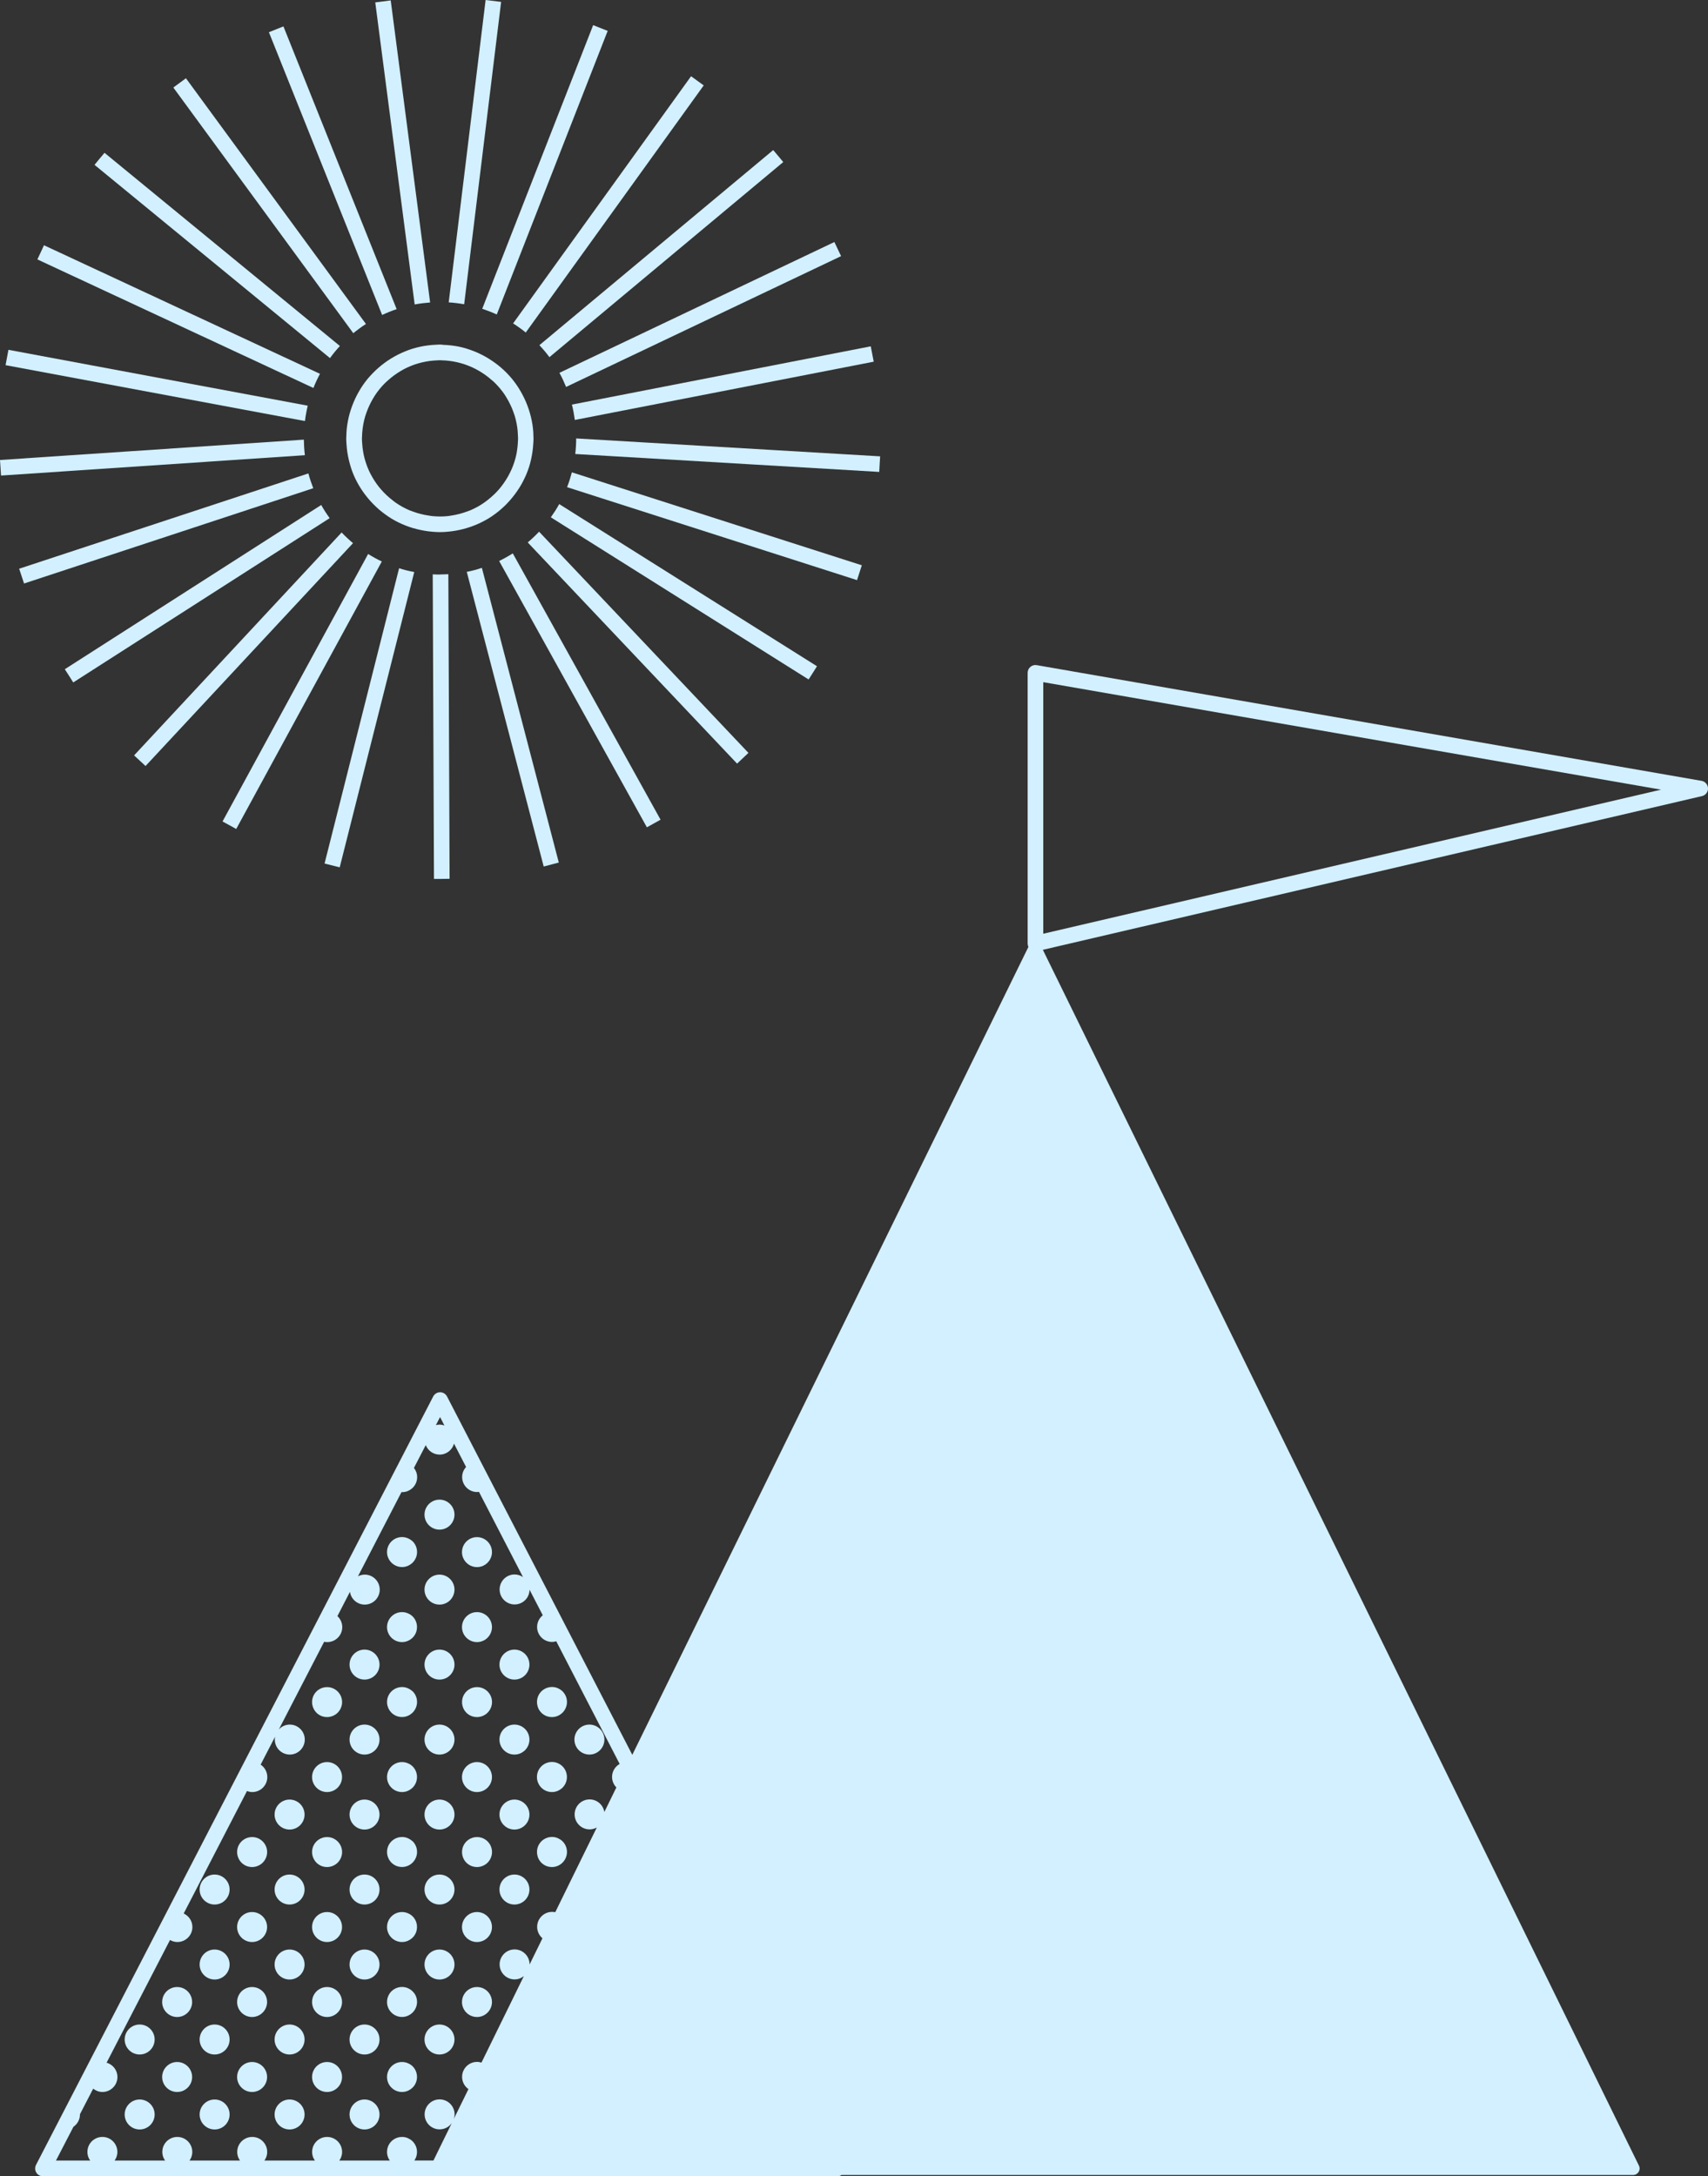 <?xml version="1.0" encoding="UTF-8"?>
<svg id="Layer_2" data-name="Layer 2" xmlns="http://www.w3.org/2000/svg" viewBox="0 0 328.12 417.95">
  <rect x="0" y="0" width="328.12" height="417.95" fill="#333333" stroke="none"/>
  <defs>
    <style>
      .cls-1 {
        fill: #d2f0ff;
      }
    </style>
  </defs>
  <g id="Layer_1-2" data-name="Layer 1">
    <g>
      <path class="cls-1" d="m72.09.46l7.57,58.01c.49-.09.98-.17,1.48-.23.49-.06.99-.11,1.49-.15L75.06.08l-2.97.38Z"/>
      <path class="cls-1" d="m86.2,58.07c.5.03,1,.08,1.49.14.5.06.99.14,1.48.22L96.27.36l-2.98-.36-7.09,58.07Z"/>
      <path class="cls-1" d="m113.95,4.83l-21.31,54.47c.48.16.95.33,1.41.51.47.18.93.38,1.38.59L116.74,5.93l-1.4-.55-1.39-.55Z"/>
      <path class="cls-1" d="m132.76,14.64l-34.19,47.47c.42.27.84.55,1.24.84.41.29.81.6,1.19.91l34.19-47.46-1.22-.88-1.21-.88Z"/>
      <path class="cls-1" d="m148.54,28.82l-44.92,37.47c.34.37.68.74,1,1.12.32.38.63.78.93,1.18l44.92-37.47-.96-1.15-.97-1.15Z"/>
      <path class="cls-1" d="m107.47,71.6c.24.44.47.88.68,1.34.21.45.41.91.6,1.37l52.83-25.12-1.29-2.71-52.82,25.12Z"/>
      <path class="cls-1" d="m167.28,66.51l-57.41,11.19c.12.48.23.97.32,1.47.09.49.17.98.24,1.48l57.42-11.19-.57-2.95Z"/>
      <path class="cls-1" d="m168.99,89.14l.09-1.5-58.39-3.44c0,.5-.02,1-.05,1.5s-.07,1-.13,1.49l58.4,3.44.08-1.49Z"/>
      <path class="cls-1" d="m165.1,109.99l.46-1.43-55.7-17.85c-.13.49-.27.97-.42,1.44-.15.48-.32.95-.5,1.41l55.7,17.85.46-1.42Z"/>
      <path class="cls-1" d="m156.15,129.22l.8-1.27-49.52-31.14c-.24.44-.5.87-.77,1.29-.27.42-.55.84-.84,1.25l49.52,31.14.81-1.27Z"/>
      <path class="cls-1" d="m143.78,144.59l-40.22-42.48c-.34.36-.7.72-1.06,1.06s-.73.68-1.12,1l40.22,42.48,2.18-2.06Z"/>
      <path class="cls-1" d="m125.59,158.15l1.31-.73-28.39-51.15c-.42.27-.85.53-1.29.77-.44.24-.88.48-1.33.7l28.38,51.14,1.32-.73Z"/>
      <path class="cls-1" d="m91.13,109.49c-.48.13-.97.24-1.46.33l14.78,56.59,1.45-.38,1.45-.38-14.78-56.6c-.47.17-.95.31-1.44.44Z"/>
      <path class="cls-1" d="m84.52,110.34c-.47,0-.93-.01-1.39-.04l.24,58.49h1.5s1.5-.02,1.5-.02l-.24-58.5c-.5.03-1,.05-1.5.05-.04.01-.07.02-.11.02Z"/>
      <path class="cls-1" d="m79.58,109.86c-.49-.09-.98-.2-1.47-.32s-.97-.26-1.44-.41l-14.32,56.71,2.91.73,14.32-56.71Z"/>
      <path class="cls-1" d="m45.38,159.2l27.97-51.37c-.45-.21-.9-.44-1.34-.68s-.87-.5-1.29-.76l-27.97,51.37,1.32.72,1.31.72Z"/>
      <path class="cls-1" d="m67.82,104.31c-.39-.32-.76-.65-1.12-.99-.37-.34-.72-.69-1.07-1.06l-39.87,42.81,2.2,2.04,39.86-42.8Z"/>
      <path class="cls-1" d="m14.07,131.06l49.26-31.55c-.29-.4-.57-.82-.85-1.24-.27-.42-.53-.85-.77-1.29l-49.26,31.54.81,1.26.81,1.28Z"/>
      <path class="cls-1" d="m59.24,90.92L3.68,109.22l.47,1.42.47,1.42,55.56-18.3c-.18-.46-.35-.93-.51-1.41-.15-.47-.3-.94-.43-1.43Z"/>
      <path class="cls-1" d="m.2,91.33l58.37-3.91c-.06-.49-.11-.99-.14-1.49s-.05-1-.06-1.5L0,88.34l.2,2.99Z"/>
      <path class="cls-1" d="m1.07,70.13l57.51,10.73c.06-.5.14-.99.23-1.48.09-.49.19-.98.31-1.47L1.62,67.18l-.55,2.95Z"/>
      <path class="cls-1" d="m7.82,48.46l-.64,1.36,53.03,24.69c.19-.47.38-.93.59-1.38.21-.45.43-.9.67-1.34L8.45,47.1l-.63,1.36Z"/>
      <path class="cls-1" d="m19.11,30.5l-.95,1.16,45.23,37.11c.3-.4.6-.8.92-1.19.32-.39.65-.76.99-1.13L20.08,29.35l-.97,1.15Z"/>
      <path class="cls-1" d="m33.3,16.81l34.57,47.18c.39-.32.78-.62,1.19-.92.4-.3.82-.58,1.24-.85L35.72,15.03l-2.42,1.78Z"/>
      <path class="cls-1" d="m53.05,5.63l-1.39.56,21.75,54.3c.45-.21.91-.41,1.38-.6.46-.19.93-.36,1.41-.52L54.45,5.07l-1.4.56Z"/>
      <path class="cls-1" d="m113.23,336.96c1.59,0,2.88-1.29,2.88-2.88s-1.29-2.88-2.88-2.88-2.88,1.29-2.88,2.88,1.29,2.88,2.88,2.88Z"/>
      <path class="cls-1" d="m84.43,293.76c1.59,0,2.88-1.29,2.88-2.88s-1.29-2.88-2.88-2.88-2.88,1.29-2.88,2.88,1.29,2.88,2.88,2.88Z"/>
      <path class="cls-1" d="m78.35,295.42c-.34-.15-.72-.23-1.12-.23h0c-1.59,0-2.88,1.29-2.88,2.88,0,.4.08.78.23,1.12.44,1.03,1.46,1.76,2.65,1.76h0c.4,0,.78-.08,1.12-.23.34-.15.65-.36.92-.62.26-.26.47-.57.62-.92.15-.34.23-.72.23-1.12,0-.8-.32-1.52-.84-2.04-.27-.24-.58-.45-.93-.6Z"/>
      <path class="cls-1" d="m91.63,315.36c1.59,0,2.88-1.29,2.88-2.88s-1.29-2.88-2.88-2.88-2.88,1.29-2.88,2.88,1.29,2.88,2.88,2.88Z"/>
      <path class="cls-1" d="m84.43,322.56c1.59,0,2.88-1.29,2.88-2.88s-1.29-2.88-2.88-2.88-2.88,1.29-2.88,2.88,1.29,2.88,2.88,2.88Z"/>
      <path class="cls-1" d="m98.83,322.56c1.59,0,2.88-1.29,2.88-2.88s-1.29-2.88-2.88-2.88-2.88,1.29-2.88,2.88,1.29,2.88,2.88,2.88Z"/>
      <path class="cls-1" d="m84.43,308.16c1.59,0,2.88-1.29,2.88-2.88s-1.29-2.88-2.88-2.88-2.88,1.29-2.88,2.88,1.29,2.88,2.88,2.88Z"/>
      <path class="cls-1" d="m78.84,324.49c-.15-.1-.32-.19-.49-.27-.34-.15-.72-.23-1.12-.23h0c-.6,0-1.15.18-1.61.49-.77.52-1.27,1.39-1.27,2.39,0,.2.02.39.06.58.12.56.39,1.06.78,1.46.13.13.27.25.43.35.31.21.65.36,1.03.43.19.04.38.06.58.06h0c.2,0,.39-.02.58-.06s.37-.09.54-.17c.17-.07.34-.16.49-.27s.3-.22.43-.35c.39-.39.67-.89.79-1.46.04-.19.06-.38.06-.58,0-.8-.32-1.52-.84-2.04-.14-.11-.29-.23-.44-.33Z"/>
      <path class="cls-1" d="m78.35,309.83c-.34-.15-.72-.23-1.12-.23h0c-1.59,0-2.88,1.29-2.88,2.88s1.29,2.88,2.88,2.88h0c.4,0,.78-.08,1.12-.23.34-.15.65-.36.92-.62.52-.52.84-1.24.84-2.04s-.32-1.52-.84-2.04c-.26-.25-.57-.46-.92-.6Z"/>
      <path class="cls-1" d="m91.63,300.96c1.19,0,2.22-.73,2.65-1.76.15-.34.23-.72.23-1.12,0-1.59-1.29-2.88-2.88-2.88s-2.88,1.29-2.88,2.88c0,.4.08.78.23,1.12.43,1.03,1.46,1.76,2.65,1.76Z"/>
      <path class="cls-1" d="m106.03,344.16h0c.4,0,.78-.08,1.12-.23.34-.15.65-.36.92-.62.52-.52.84-1.24.84-2.04s-.32-1.52-.84-2.04c-.26-.26-.57-.47-.92-.62-.34-.15-.72-.23-1.12-.23h0c-1.59,0-2.88,1.29-2.88,2.88,0,1.61,1.29,2.9,2.88,2.9Z"/>
      <path class="cls-1" d="m91.63,344.16c1.59,0,2.88-1.29,2.88-2.88s-1.29-2.88-2.88-2.88-2.88,1.29-2.88,2.88,1.29,2.88,2.88,2.88Z"/>
      <path class="cls-1" d="m84.43,351.36c1.59,0,2.88-1.29,2.88-2.88s-1.29-2.88-2.88-2.88-2.88,1.29-2.88,2.88,1.29,2.88,2.88,2.88Z"/>
      <path class="cls-1" d="m98.83,351.36c1.59,0,2.88-1.29,2.88-2.88s-1.29-2.88-2.88-2.88-2.88,1.29-2.88,2.88,1.29,2.88,2.88,2.88Z"/>
      <path class="cls-1" d="m84.43,336.96c1.59,0,2.88-1.29,2.88-2.88s-1.29-2.88-2.88-2.88-2.88,1.29-2.88,2.88,1.29,2.88,2.88,2.88Z"/>
      <path class="cls-1" d="m98.83,336.96c1.59,0,2.88-1.29,2.88-2.88s-1.29-2.88-2.88-2.88-2.88,1.29-2.88,2.88,1.29,2.88,2.88,2.88Z"/>
      <path class="cls-1" d="m78.84,353.29c-.15-.1-.32-.19-.49-.27-.34-.15-.72-.23-1.12-.23h0c-.6,0-1.15.18-1.61.49-.77.52-1.27,1.39-1.27,2.39,0,.2.02.39.06.58.12.56.39,1.07.78,1.46.13.13.27.25.43.35.31.21.65.36,1.03.43.19.04.38.06.58.06h0c.2,0,.39-.02.58-.06s.37-.09.54-.17c.17-.07.34-.16.49-.27.15-.1.3-.22.43-.35.39-.39.67-.89.79-1.46.04-.19.06-.38.06-.58,0-.8-.32-1.52-.84-2.04-.14-.11-.29-.22-.44-.33Z"/>
      <path class="cls-1" d="m78.35,338.63c-.34-.15-.72-.23-1.12-.23h0c-1.59,0-2.88,1.29-2.88,2.88s1.29,2.88,2.88,2.88h0c.4,0,.78-.08,1.12-.23.34-.15.65-.36.92-.62.52-.52.84-1.24.84-2.04s-.32-1.52-.84-2.04c-.26-.25-.57-.46-.92-.6Z"/>
      <path class="cls-1" d="m103.99,328.92c.13.13.27.25.43.35.31.21.65.36,1.03.43.19.04.38.06.58.06h0c.2,0,.39-.02.58-.06s.37-.09.54-.17c.17-.07.34-.16.49-.27s.3-.22.43-.35c.39-.39.67-.89.79-1.46.04-.19.06-.38.06-.58,0-.8-.32-1.52-.84-2.04-.13-.13-.27-.25-.43-.35s-.32-.19-.49-.27c-.34-.15-.72-.23-1.12-.23h0c-.6,0-1.15.18-1.61.49-.77.52-1.27,1.39-1.27,2.39,0,.2.02.39.06.58.1.58.38,1.08.77,1.48Z"/>
      <path class="cls-1" d="m89.59,328.92c.13.13.27.25.43.35.31.21.65.36,1.03.43.19.04.38.06.58.06s.39-.02.58-.06c.38-.08.72-.23,1.03-.43.15-.1.3-.22.43-.35.39-.39.67-.89.79-1.46.04-.19.06-.38.06-.58,0-.99-.5-1.87-1.27-2.39-.46-.31-1.01-.49-1.61-.49s-1.15.18-1.61.49c-.77.52-1.27,1.39-1.27,2.39,0,.2.02.39.06.58.1.56.38,1.06.77,1.46Z"/>
      <path class="cls-1" d="m91.63,372.96c1.59,0,2.88-1.29,2.88-2.88s-1.29-2.88-2.88-2.88-2.88,1.29-2.88,2.88,1.29,2.88,2.88,2.88Z"/>
      <path class="cls-1" d="m84.43,380.16c1.59,0,2.88-1.29,2.88-2.88s-1.29-2.88-2.88-2.88-2.88,1.29-2.88,2.88,1.29,2.88,2.88,2.88Z"/>
      <path class="cls-1" d="m84.43,365.76c1.59,0,2.88-1.29,2.88-2.88s-1.29-2.88-2.88-2.88-2.88,1.29-2.88,2.88,1.29,2.88,2.88,2.88Z"/>
      <path class="cls-1" d="m98.83,365.76c1.59,0,2.88-1.29,2.88-2.88s-1.29-2.88-2.88-2.88-2.88,1.29-2.88,2.88,1.29,2.88,2.88,2.88Z"/>
      <path class="cls-1" d="m79.27,382.44c-.26-.26-.57-.47-.92-.62-.34-.15-.72-.23-1.12-.23h0c-.99,0-1.87.5-2.39,1.27-.31.46-.49,1.01-.49,1.61,0,.2.02.39.06.58.27,1.31,1.43,2.3,2.82,2.3h0c.4,0,.78-.08,1.12-.23.34-.15.65-.36.92-.62.39-.39.67-.89.79-1.46.04-.19.06-.38.06-.58,0-.6-.18-1.15-.49-1.61-.12-.13-.23-.28-.36-.41Z"/>
      <path class="cls-1" d="m78.35,367.43c-.34-.15-.72-.23-1.12-.23h0c-1.59,0-2.88,1.29-2.88,2.88s1.29,2.88,2.88,2.88h0c.4,0,.78-.08,1.12-.23.34-.15.65-.36.92-.62.52-.52.84-1.24.84-2.04s-.32-1.52-.84-2.04c-.26-.25-.57-.46-.92-.6Z"/>
      <path class="cls-1" d="m103.99,357.72c.13.13.27.25.43.35.31.21.65.36,1.03.43.19.04.38.06.58.06h0c.2,0,.39-.02.58-.06s.37-.09.54-.17c.17-.07.34-.16.49-.27.15-.1.3-.22.43-.35.39-.39.67-.89.79-1.46.04-.19.06-.38.06-.58,0-.8-.32-1.52-.84-2.04-.13-.13-.27-.25-.43-.35s-.32-.19-.49-.27c-.34-.15-.72-.23-1.12-.23h0c-.6,0-1.15.18-1.61.49-.77.52-1.27,1.39-1.27,2.39,0,.2.02.39.06.58.1.58.38,1.09.77,1.48Z"/>
      <path class="cls-1" d="m89.59,357.72c.13.13.27.25.43.35.31.21.65.36,1.03.43.19.04.38.06.58.06s.39-.02.58-.06c.38-.08.72-.23,1.03-.43.15-.1.3-.22.43-.35.39-.39.67-.89.79-1.46.04-.19.06-.38.06-.58,0-.99-.5-1.87-1.27-2.39-.46-.31-1.01-.49-1.61-.49s-1.15.18-1.61.49c-.77.52-1.27,1.39-1.27,2.39,0,.2.02.39.06.58.1.56.38,1.07.77,1.46Z"/>
      <path class="cls-1" d="m84.43,394.56c1.59,0,2.88-1.29,2.88-2.88s-1.29-2.88-2.88-2.88-2.88,1.29-2.88,2.88,1.29,2.88,2.88,2.88Z"/>
      <path class="cls-1" d="m78.35,396.23c-.34-.15-.72-.23-1.12-.23h0c-1.59,0-2.88,1.29-2.88,2.88s1.29,2.88,2.88,2.88h0c.4,0,.78-.08,1.12-.23.34-.15.65-.36.92-.62.52-.52.84-1.24.84-2.04s-.32-1.52-.84-2.04c-.26-.25-.57-.46-.92-.6Z"/>
      <path class="cls-1" d="m91.63,387.36c1.39,0,2.55-.99,2.82-2.3.04-.19.06-.38.06-.58,0-.6-.18-1.15-.49-1.61-.52-.77-1.39-1.27-2.39-1.27s-1.87.5-2.39,1.27c-.31.46-.49,1.01-.49,1.61,0,.2.02.39.06.58.27,1.31,1.43,2.3,2.82,2.3Z"/>
      <path class="cls-1" d="m64.44,324.49c-.46-.31-1.01-.49-1.61-.49s-1.15.18-1.61.49c-.77.52-1.27,1.39-1.27,2.39,0,.2.02.39.06.58.12.56.39,1.06.78,1.46.13.13.27.25.43.35.31.21.65.36,1.03.43.19.04.38.06.58.06s.39-.02.58-.06c.38-.08.72-.23,1.03-.43.15-.1.3-.22.43-.35.39-.39.67-.89.79-1.46.04-.19.06-.38.06-.58,0-1-.51-1.87-1.28-2.39Z"/>
      <path class="cls-1" d="m70.03,316.8c-1.59,0-2.88,1.29-2.88,2.88s1.29,2.88,2.88,2.88,2.88-1.29,2.88-2.88-1.29-2.88-2.88-2.88Z"/>
      <path class="cls-1" d="m64.44,353.29c-.46-.31-1.01-.49-1.61-.49s-1.15.18-1.61.49c-.77.52-1.27,1.39-1.27,2.39,0,.2.02.39.06.58.12.56.39,1.07.78,1.46.13.13.27.25.43.35.31.21.65.36,1.03.43.19.04.38.06.58.06s.39-.02.58-.06c.38-.08.72-.23,1.03-.43.15-.1.3-.22.43-.35.39-.39.67-.89.79-1.46.04-.19.06-.38.06-.58,0-.99-.51-1.87-1.28-2.39Z"/>
      <path class="cls-1" d="m62.83,338.4c-1.59,0-2.88,1.29-2.88,2.88s1.29,2.88,2.88,2.88,2.88-1.29,2.88-2.88-1.29-2.88-2.88-2.88Z"/>
      <path class="cls-1" d="m55.63,345.6c-1.59,0-2.88,1.29-2.88,2.88s1.29,2.88,2.88,2.88,2.88-1.29,2.88-2.88-1.29-2.88-2.88-2.88Z"/>
      <path class="cls-1" d="m70.03,345.6c-1.59,0-2.88,1.29-2.88,2.88s1.29,2.88,2.88,2.88,2.88-1.29,2.88-2.88-1.29-2.88-2.88-2.88Z"/>
      <path class="cls-1" d="m70.03,331.2c-1.59,0-2.88,1.29-2.88,2.88s1.29,2.88,2.88,2.88,2.88-1.29,2.88-2.88-1.29-2.88-2.88-2.88Z"/>
      <path class="cls-1" d="m50.04,353.29c-.31-.21-.66-.36-1.03-.43-.19-.04-.38-.06-.58-.06h0c-.6,0-1.15.18-1.61.49-.77.52-1.27,1.39-1.27,2.39,0,.2.02.39.06.58.12.56.39,1.07.78,1.46.13.13.27.25.43.35.31.21.65.36,1.03.43.19.04.38.06.58.06h0c.2,0,.39-.02.58-.06.38-.08.72-.23,1.03-.43.15-.1.3-.22.43-.35.39-.39.67-.89.79-1.46.04-.19.06-.38.06-.58,0-.99-.51-1.87-1.28-2.39Z"/>
      <path class="cls-1" d="m62.83,381.6c-.99,0-1.87.5-2.39,1.27-.31.46-.49,1.01-.49,1.61,0,.2.02.39.06.58.27,1.31,1.43,2.3,2.82,2.3s2.55-.99,2.82-2.3c.04-.19.06-.38.06-.58,0-.6-.18-1.15-.49-1.61-.52-.77-1.4-1.27-2.39-1.27Z"/>
      <path class="cls-1" d="m62.83,367.2c-1.59,0-2.88,1.29-2.88,2.88s1.29,2.88,2.88,2.88,2.88-1.29,2.88-2.88-1.29-2.88-2.88-2.88Z"/>
      <path class="cls-1" d="m55.63,374.4c-1.59,0-2.88,1.29-2.88,2.88s1.29,2.88,2.88,2.88,2.88-1.29,2.88-2.88-1.29-2.88-2.88-2.88Z"/>
      <path class="cls-1" d="m70.03,374.4c-1.59,0-2.88,1.29-2.88,2.88s1.29,2.88,2.88,2.88,2.88-1.29,2.88-2.88-1.29-2.88-2.88-2.88Z"/>
      <path class="cls-1" d="m55.63,360c-1.59,0-2.88,1.29-2.88,2.88s1.29,2.88,2.88,2.88,2.88-1.29,2.88-2.88-1.29-2.88-2.88-2.88Z"/>
      <path class="cls-1" d="m70.03,360c-1.59,0-2.88,1.29-2.88,2.88s1.29,2.88,2.88,2.88,2.88-1.29,2.88-2.88-1.29-2.88-2.88-2.88Z"/>
      <path class="cls-1" d="m49.01,381.66c-.19-.04-.38-.06-.58-.06h0c-.99,0-1.87.5-2.39,1.27-.31.46-.49,1.01-.49,1.61,0,.2.02.39.06.58.27,1.31,1.43,2.3,2.82,2.3h0c.2,0,.39-.02.58-.06,1.12-.23,2.01-1.12,2.24-2.24.04-.19.06-.38.06-.58,0-.6-.18-1.15-.49-1.61-.42-.61-1.06-1.06-1.81-1.21Z"/>
      <path class="cls-1" d="m49.01,367.26c-.19-.04-.38-.06-.58-.06h0c-1.59,0-2.88,1.29-2.88,2.88s1.29,2.88,2.88,2.88h0c.2,0,.39-.02.58-.06,1.31-.27,2.3-1.43,2.3-2.82s-.99-2.55-2.3-2.82Z"/>
      <path class="cls-1" d="m62.83,396c-1.59,0-2.88,1.29-2.88,2.88s1.29,2.88,2.88,2.88,2.88-1.29,2.88-2.88-1.29-2.88-2.88-2.88Z"/>
      <path class="cls-1" d="m55.63,403.2c-1.59,0-2.88,1.29-2.88,2.88s1.29,2.88,2.88,2.88,2.88-1.29,2.88-2.88-1.29-2.88-2.88-2.88Z"/>
      <path class="cls-1" d="m70.03,403.2c-1.59,0-2.88,1.29-2.88,2.88s1.29,2.88,2.88,2.88,2.88-1.29,2.88-2.88-1.29-2.88-2.88-2.88Z"/>
      <path class="cls-1" d="m55.63,388.8c-1.59,0-2.88,1.29-2.88,2.88s1.29,2.88,2.88,2.88,2.88-1.29,2.88-2.88-1.29-2.88-2.88-2.88Z"/>
      <path class="cls-1" d="m70.03,388.8c-1.59,0-2.88,1.29-2.88,2.88s1.29,2.88,2.88,2.88,2.88-1.29,2.88-2.88-1.29-2.88-2.88-2.88Z"/>
      <path class="cls-1" d="m49.01,396.06c-.19-.04-.38-.06-.58-.06h0c-1.59,0-2.88,1.29-2.88,2.88s1.29,2.88,2.88,2.88h0c.2,0,.39-.02.58-.06,1.31-.27,2.3-1.43,2.3-2.82s-.99-2.55-2.3-2.82Z"/>
      <path class="cls-1" d="m34.03,381.6c-.99,0-1.87.5-2.39,1.27-.31.46-.49,1.01-.49,1.61,0,.2.02.39.06.58.27,1.31,1.43,2.3,2.82,2.3s2.55-.99,2.82-2.3c.04-.19.06-.38.06-.58,0-.6-.18-1.15-.49-1.61-.52-.77-1.39-1.27-2.39-1.27Z"/>
      <path class="cls-1" d="m41.23,374.4c-1.59,0-2.88,1.29-2.88,2.88s1.29,2.88,2.88,2.88,2.88-1.29,2.88-2.88-1.29-2.88-2.88-2.88Z"/>
      <path class="cls-1" d="m41.23,360c-1.59,0-2.88,1.29-2.88,2.88s1.29,2.88,2.88,2.88,2.88-1.29,2.88-2.88-1.29-2.88-2.88-2.88Z"/>
      <path class="cls-1" d="m34.03,396c-1.59,0-2.88,1.29-2.88,2.88s1.29,2.88,2.88,2.88,2.88-1.29,2.88-2.88-1.29-2.88-2.88-2.88Z"/>
      <path class="cls-1" d="m26.83,403.2c-1.59,0-2.88,1.29-2.88,2.88s1.29,2.88,2.88,2.88,2.88-1.29,2.88-2.88c0-1.59-1.29-2.88-2.88-2.88Z"/>
      <path class="cls-1" d="m41.23,403.2c-1.59,0-2.88,1.29-2.88,2.88s1.29,2.88,2.88,2.88,2.88-1.29,2.88-2.88-1.29-2.88-2.88-2.88Z"/>
      <path class="cls-1" d="m26.83,388.8c-1.59,0-2.88,1.29-2.88,2.88s1.29,2.88,2.88,2.88,2.88-1.29,2.88-2.88c0-1.59-1.29-2.88-2.88-2.88Z"/>
      <path class="cls-1" d="m41.23,388.8c-1.59,0-2.88,1.29-2.88,2.88s1.29,2.88,2.88,2.88,2.88-1.29,2.88-2.88-1.29-2.88-2.88-2.88Z"/>
      <path class="cls-1" d="m84.52,66.17c-.28,0-.55.03-.83.04-.5.02-1,.06-1.5.13-.5.06-.99.14-1.48.25-.5.11-.99.23-1.47.38-.48.15-.95.32-1.41.51-.47.19-.92.4-1.37.62-.45.23-.89.48-1.32.74-.43.26-.84.54-1.25.84-.4.3-.8.61-1.17.94-.38.33-.75.68-1.1,1.04s-.69.73-1.01,1.11c-.32.39-.61.79-.9,1.2-.29.42-.55.85-.8,1.29-.25.43-.48.88-.69,1.33s-.4.91-.58,1.39c-.17.47-.33.95-.47,1.44-.13.48-.25.97-.34,1.46s-.17.98-.22,1.48-.07,1.01-.08,1.52c0,.1-.02.2-.02.3,0,.41.03.8.06,1.2.03.5.09,1,.16,1.49.08.5.17,1,.29,1.49s.25.97.4,1.45c.16.48.32.95.52,1.41.2.47.42.92.66,1.37.24.44.49.87.76,1.29.27.42.56.83.87,1.23s.63.79.97,1.16c.34.37.69.73,1.05,1.07s.74.67,1.14.98.8.61,1.22.89c.42.28.84.54,1.28.78s.89.45,1.35.66c.46.2.93.38,1.41.55.47.16.95.3,1.44.42.48.12.97.22,1.47.31.5.08,1,.15,1.5.19.47.04.95.07,1.43.07h.07c.51,0,1-.03,1.5-.08.51-.04,1.01-.12,1.5-.2.5-.09.98-.19,1.47-.32s.97-.27,1.44-.44c.48-.17.95-.35,1.41-.56s.91-.43,1.34-.67c.44-.24.87-.5,1.28-.78.42-.28.82-.59,1.22-.9.39-.31.76-.65,1.13-.99.36-.34.71-.71,1.04-1.08.34-.38.66-.77.96-1.17s.59-.81.86-1.23.52-.85.75-1.3.45-.9.65-1.37c.19-.46.36-.93.52-1.41.15-.47.28-.96.39-1.45.11-.49.2-.99.27-1.49.07-.49.12-.99.15-1.49.02-.35.05-.7.05-1.06,0-.15-.02-.3-.02-.44,0-.51-.03-1.02-.09-1.51-.05-.5-.13-1-.23-1.48-.1-.5-.22-.98-.36-1.46-.14-.49-.3-.97-.48-1.44s-.37-.93-.59-1.38c-.22-.45-.45-.9-.7-1.33-.26-.44-.52-.86-.81-1.28-.29-.41-.59-.81-.91-1.2-.32-.38-.66-.75-1.01-1.11-.35-.36-.73-.7-1.11-1.03s-.78-.63-1.18-.92c-.41-.29-.82-.57-1.25-.83s-.87-.5-1.33-.73c-.45-.22-.9-.43-1.37-.61-.46-.18-.93-.35-1.42-.5-.48-.14-.97-.28-1.47-.38-.49-.1-.98-.17-1.48-.23-.49-.06-.99-.09-1.5-.11-.2-.03-.43-.06-.66-.06Zm10.49,7.3c.36.35.7.72,1.02,1.1s.62.78.91,1.2c.14.21.27.43.4.65.26.43.5.87.71,1.32.22.45.41.91.58,1.39.09.24.18.48.25.72.14.48.26.96.36,1.46.09.49.17.98.21,1.49.02.25.03.51.04.76,0,.21.03.41.03.62,0,.3-.03.59-.04.88-.03.5-.08,1-.16,1.49-.04.25-.07.51-.13.75-.1.49-.23.98-.39,1.45-.15.48-.33.95-.53,1.4-.1.23-.22.46-.33.69-.22.45-.47.89-.74,1.31s-.55.83-.86,1.23c-.16.2-.32.4-.48.59-.33.38-.67.74-1.04,1.08s-.74.67-1.14.98c-.2.16-.4.31-.61.46-.41.29-.83.55-1.27.8-.44.24-.88.47-1.35.67-.23.1-.47.18-.71.27-.47.17-.94.32-1.43.45-.48.13-.97.23-1.47.31-.25.04-.5.09-.75.12-.49.05-.99.08-1.5.08h-.06c-.49,0-.97-.03-1.44-.07-.25-.02-.5-.07-.75-.11-.5-.07-.99-.17-1.47-.29-.49-.12-.97-.27-1.44-.44-.24-.09-.48-.16-.72-.26-.46-.2-.91-.41-1.35-.65s-.87-.51-1.28-.79c-.21-.14-.41-.3-.61-.46-.4-.3-.78-.63-1.15-.97s-.72-.7-1.05-1.08c-.17-.19-.33-.38-.49-.58-.31-.39-.6-.8-.87-1.22-.27-.42-.52-.86-.75-1.3-.11-.23-.23-.45-.33-.69-.2-.46-.39-.92-.54-1.4-.16-.47-.29-.96-.4-1.45-.05-.25-.1-.5-.14-.75-.08-.49-.14-.99-.17-1.49-.02-.33-.05-.66-.05-1,0-.17.02-.33.03-.5,0-.25.02-.51.04-.76.04-.5.11-1,.2-1.49.09-.5.21-.98.35-1.46.07-.24.15-.48.24-.72.17-.48.36-.94.57-1.39.21-.46.45-.9.7-1.33.13-.22.26-.44.4-.65.28-.42.57-.82.89-1.21.32-.39.66-.76,1.01-1.11.18-.18.37-.34.56-.51.37-.34.76-.65,1.16-.95.4-.3.82-.57,1.25-.83.22-.13.44-.26.66-.38.44-.23.9-.44,1.36-.63s.94-.35,1.42-.49c.24-.07.49-.13.74-.19.48-.11.98-.2,1.48-.27.49-.06.99-.1,1.5-.12.15,0,.29-.02.44-.02.11,0,.21,0,.32.02.51,0,1.01.05,1.5.11.5.06.99.15,1.48.26.25.06.49.12.74.19.49.14.96.29,1.42.48.47.18.93.39,1.37.62.23.12.45.24.67.37.43.25.85.53,1.26.82.41.29.8.61,1.17.94.18.14.37.3.55.48Z"/>
      <path class="cls-1" d="m328.12,151.39c-.02-.71-.54-1.31-1.24-1.43l-127.71-22.22c-.44-.08-.88.04-1.22.33-.34.28-.53.71-.53,1.15v51.98c0,.22.05.44.15.64l-76.1,155.17-35.59-68.82c-.26-.5-.77-.81-1.33-.81s-1.07.31-1.33.81L6.92,415.76c-.24.47-.22,1.02.05,1.47.27.45.76.72,1.28.72h152.61c.3,0,.57-.09.81-.25h152.06c.43,0,.83-.22,1.06-.59.23-.37.25-.82.06-1.21l-114.51-233.49,126.62-29.52c.7-.16,1.18-.79,1.16-1.5ZM80.05,413.86c.04-.19.06-.38.06-.58,0-.8-.32-1.52-.84-2.04-.13-.13-.27-.25-.43-.35s-.32-.19-.49-.27c-.34-.15-.72-.23-1.12-.23h0c-.6,0-1.15.18-1.61.49-.77.52-1.27,1.39-1.27,2.39,0,.2.02.39.06.58.08.4.25.76.48,1.08h-9.71c.23-.32.39-.68.48-1.08.04-.19.06-.38.06-.58,0-.99-.5-1.87-1.27-2.39-.46-.31-1.01-.49-1.61-.49s-1.15.18-1.61.49c-.77.52-1.27,1.39-1.27,2.39,0,.2.02.39.06.58.08.4.25.76.48,1.08h-9.71c.23-.32.39-.68.48-1.08.04-.19.06-.38.06-.58,0-.99-.5-1.87-1.27-2.39-.31-.21-.66-.36-1.03-.43-.19-.04-.38-.06-.58-.06h0c-.6,0-1.15.18-1.61.49-.77.52-1.27,1.39-1.27,2.39,0,.2.02.39.06.58.08.4.25.76.48,1.08h-9.71c.23-.32.39-.68.48-1.08.04-.19.06-.38.06-.58,0-.99-.5-1.87-1.27-2.39-.46-.31-1.01-.49-1.61-.49s-1.15.18-1.61.49c-.77.52-1.27,1.39-1.27,2.39,0,.2.02.39.06.58.08.4.25.76.48,1.08h-9.71c.23-.32.39-.68.48-1.08.04-.19.06-.38.06-.58,0-.99-.5-1.87-1.27-2.39-.31-.21-.66-.36-1.03-.43-.19-.04-.38-.06-.58-.06h0c-.6,0-1.15.18-1.61.49-.77.52-1.27,1.39-1.27,2.39,0,.2.02.39.06.58.08.4.25.76.48,1.08h-6.58l.86-1.66,2.5-4.83c.76-.52,1.25-1.39,1.25-2.37v-.04l2.54-4.91c.49.39,1.11.64,1.78.64h0c.2,0,.39-.02.58-.06,1.31-.27,2.3-1.43,2.3-2.82,0-1.31-.88-2.4-2.08-2.75l6.02-11.65,6.16-11.91c.42.24.9.39,1.42.39,1.59,0,2.88-1.29,2.88-2.88,0-1.15-.68-2.14-1.67-2.6l6.1-11.8,6.06-11.72c.32.12.66.2,1.02.2h0c.2,0,.39-.02.58-.06,1.31-.27,2.3-1.43,2.3-2.82,0-1-.51-1.88-1.28-2.39l2.78-5.37c-.04.18-.06.37-.06.56,0,1.59,1.29,2.88,2.88,2.88s2.88-1.29,2.88-2.88-1.29-2.88-2.88-2.88c-.83,0-1.58.36-2.1.93l2.71-5.25,5.99-11.58c.19.04.39.06.6.06,1.59,0,2.88-1.29,2.88-2.88,0-.84-.36-1.58-.93-2.11l2.41-4.67c.2,1.39,1.39,2.46,2.84,2.46,1.59,0,2.88-1.29,2.88-2.88s-1.29-2.88-2.88-2.88c-.47,0-.91.12-1.3.32l2.4-4.64,5.96-11.53c.05,0,.09.01.13.01h0c.4,0,.78-.08,1.12-.23.34-.15.65-.36.92-.62.52-.52.84-1.24.84-2.04,0-.67-.24-1.28-.62-1.76l2.27-4.38c.42,1.07,1.46,1.82,2.67,1.82,1.32,0,2.42-.89,2.76-2.1l2.32,4.48c-.47.51-.76,1.19-.76,1.93,0,1.59,1.29,2.88,2.88,2.88.12,0,.23-.02.35-.04l5.97,11.55,2.49,4.82c-.46-.31-1.02-.5-1.61-.5-1.59,0-2.88,1.29-2.88,2.88s1.29,2.88,2.88,2.88,2.85-1.26,2.87-2.83l2.54,4.91c-.66.53-1.09,1.33-1.09,2.24,0,1.59,1.29,2.88,2.88,2.88h0c.28,0,.54-.05.8-.13l6.02,11.65,6.16,11.91c-.87.5-1.46,1.42-1.46,2.49,0,.79.32,1.5.83,2.02l-2.31,4.72c-.22-1.37-1.4-2.42-2.83-2.42-1.59,0-2.88,1.29-2.88,2.88s1.29,2.88,2.88,2.88c.5,0,.96-.14,1.38-.36l-2.3,4.68-5.68,11.58c-.19-.04-.39-.06-.6-.06h0c-1.59,0-2.88,1.29-2.88,2.88,0,.88.4,1.66,1.02,2.19l-2.47,5.03h0c0-1.6-1.29-2.89-2.88-2.89s-2.88,1.29-2.88,2.88,1.29,2.88,2.88,2.88c.68,0,1.29-.24,1.78-.64l-2.43,4.96-5.72,11.66c-.27-.08-.54-.14-.84-.14-1.59,0-2.88,1.29-2.88,2.88,0,.97.48,1.82,1.22,2.35l-2.81,5.72c.09-.27.15-.56.15-.87,0-1.59-1.29-2.88-2.88-2.88s-2.88,1.29-2.88,2.88,1.29,2.88,2.88,2.88c.97,0,1.82-.48,2.34-1.21l-2.71,5.53-.81,1.66h-3.67c.2-.3.37-.66.45-1.06Zm3.69-140.17l.8-1.55.84,1.63c-.3-.11-.62-.18-.96-.18-.23,0-.46.05-.68.1Zm116.68-94.37v-48.31l118.68,20.64-118.68,27.67Z"/>
    </g>
  </g>
</svg>